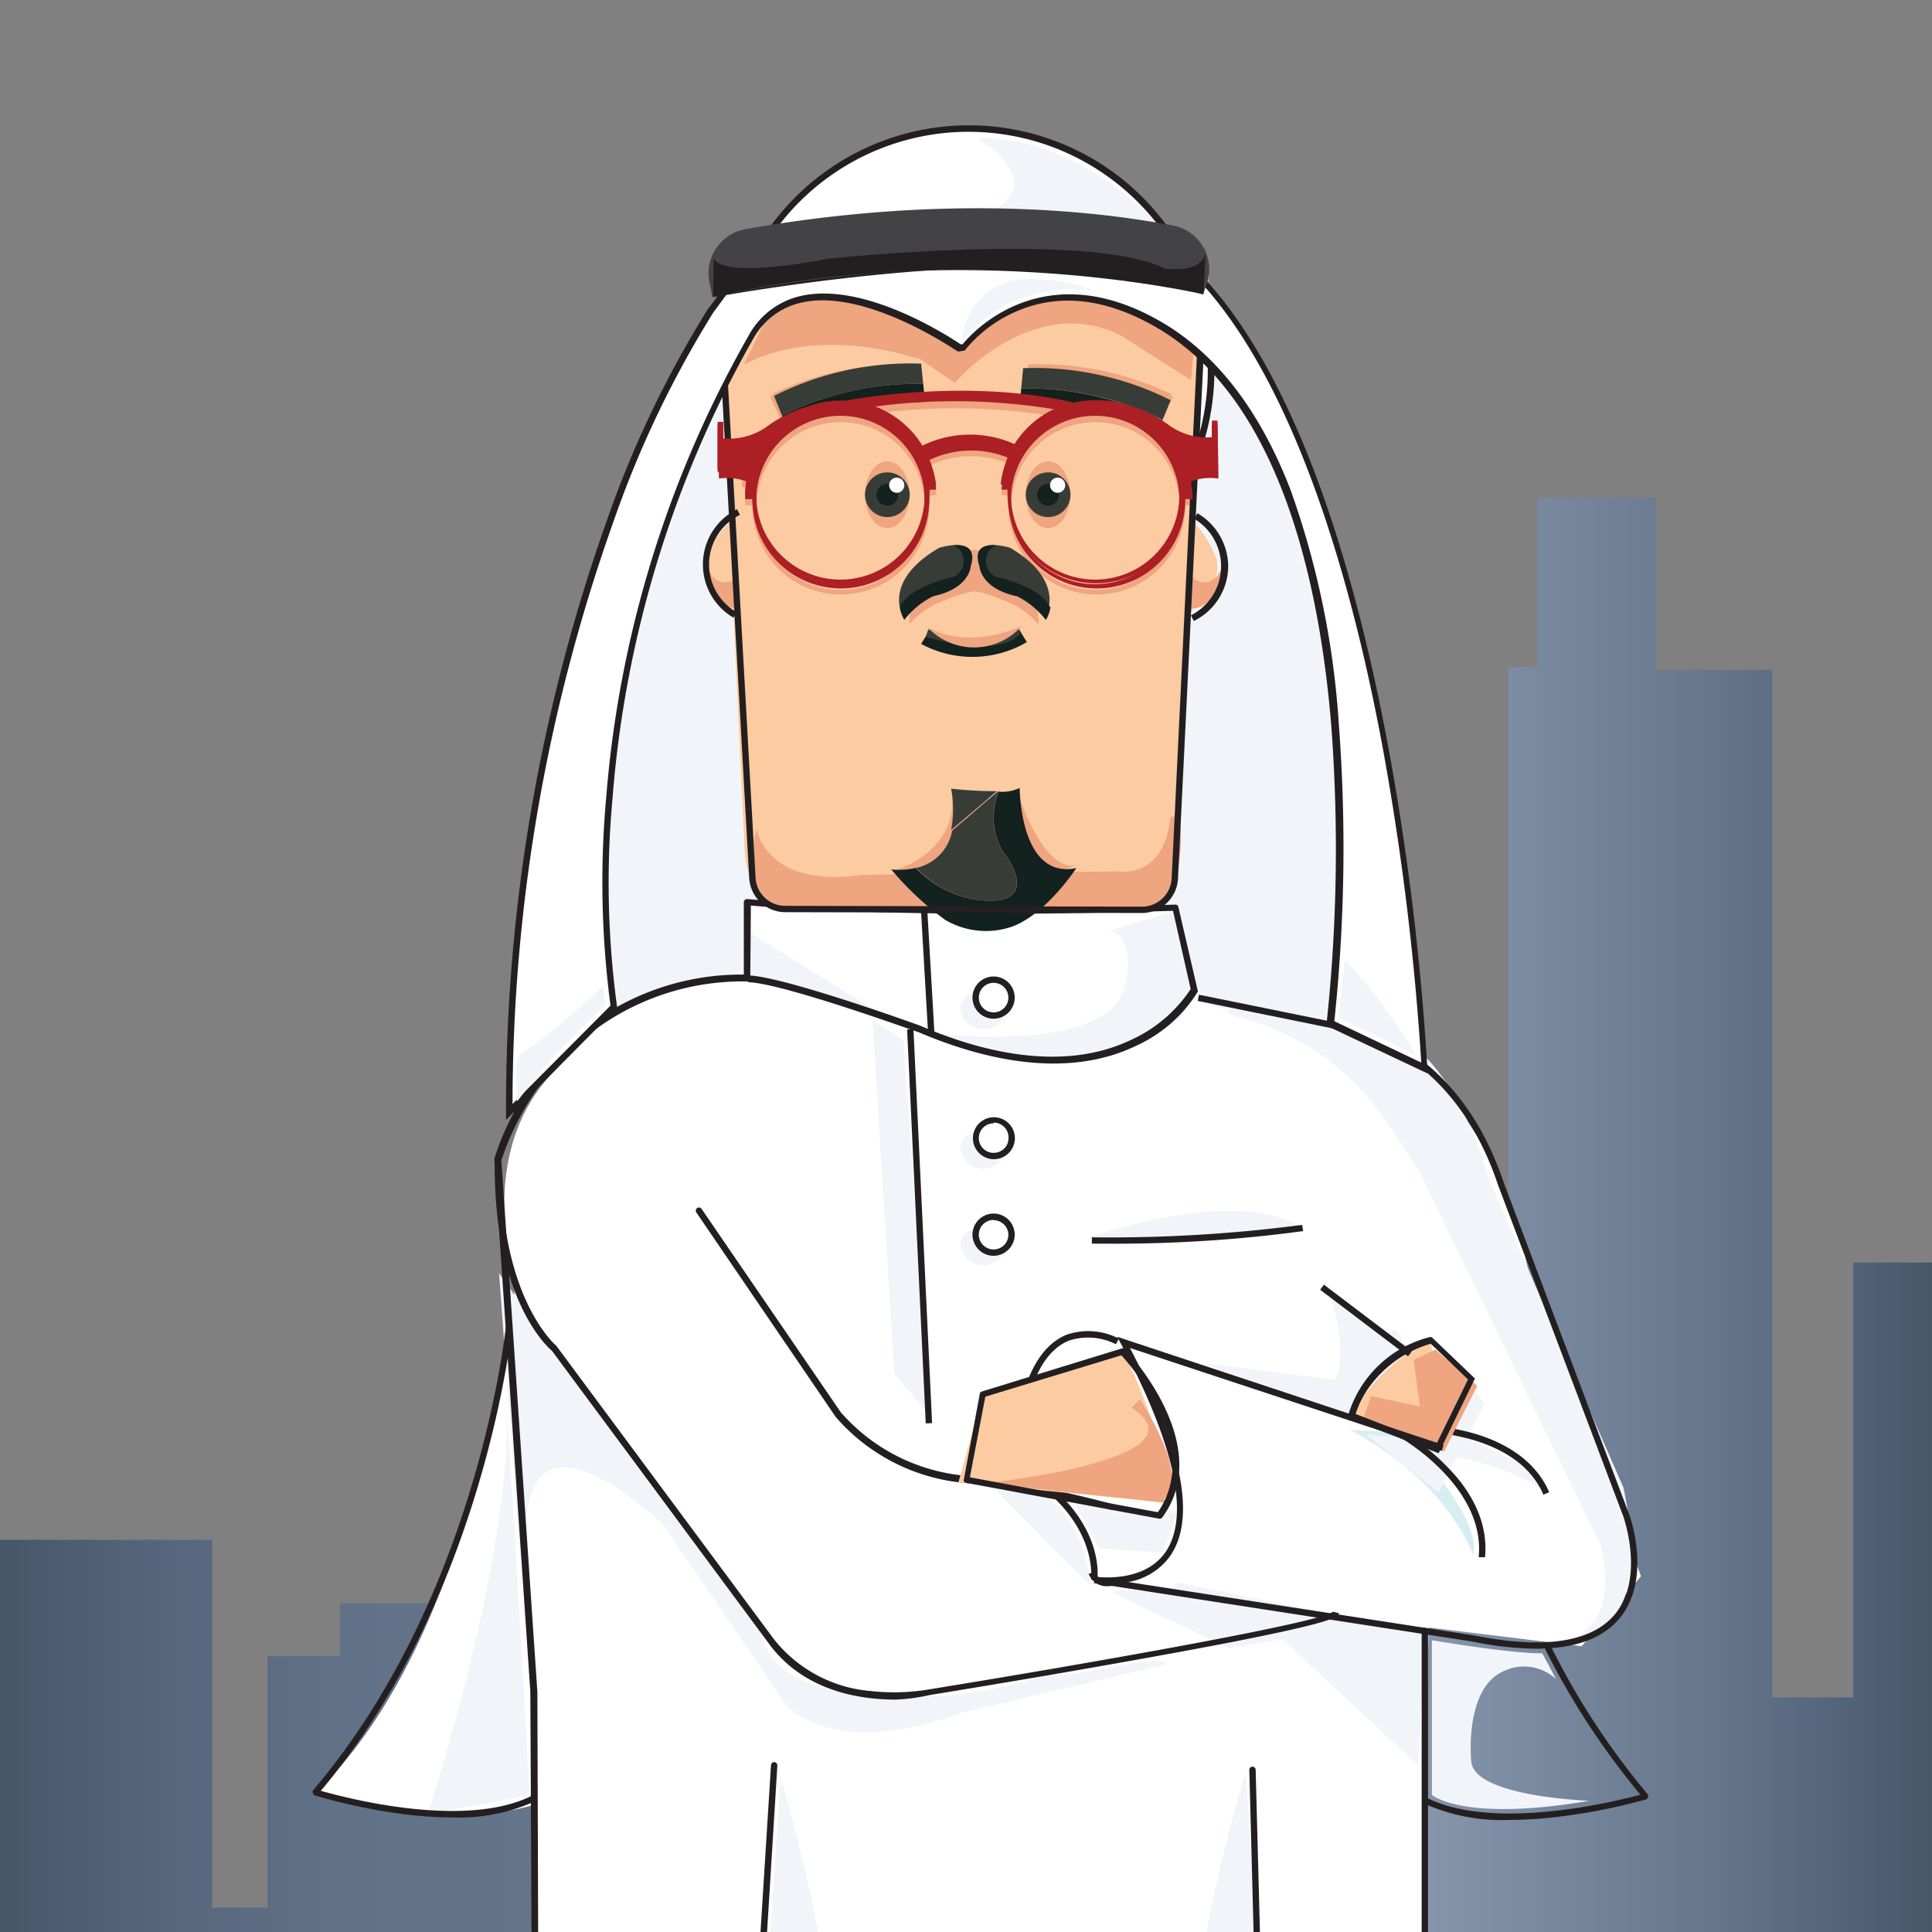 <svg xmlns="http://www.w3.org/2000/svg" xmlns:xlink="http://www.w3.org/1999/xlink" viewBox="0 0 140 140" height="140" width="140"><rect x="0" y="0" width="140" height="140" fill="#808080" stroke="none"/><defs><style>.cls-1{isolation:isolate;}.cls-2{fill:url(#linear-gradient);}.cls-3{fill:#fff;}.cls-4{fill:#f1f5f9;}.cls-5{fill:#231f20;}.cls-6{fill:#d6eef2;}.cls-7{fill:#fccba1;}.cls-8{fill:#eea580;}.cls-9{fill:#373c36;}.cls-10{fill:#13211f;}.cls-11{fill:#ac1f24;}.cls-12{mix-blend-mode:multiply;}.cls-13{fill:#434345;}</style><linearGradient id="linear-gradient" x1="-0.57" y1="88.27" x2="140.57" y2="88.27" gradientUnits="userSpaceOnUse"><stop offset="0" stop-color="#475569"></stop><stop offset="0.09" stop-color="#57667c"></stop><stop offset="0.18" stop-color="#617187"></stop><stop offset="0.28" stop-color="#64748b"></stop><stop offset="0.67" stop-color="#94a3b8"></stop><stop offset="0.89" stop-color="#64748b"></stop><stop offset="1" stop-color="#475569"></stop></linearGradient></defs><g class="cls-1"><g id="Layer_1" data-name="Layer 1"><path class="cls-2" d="M15.38,111.58v26.65h4V120h5.25v-3.81H34.5v4h8.61L44.52,93.1l18.13-1.4v29.19H83.24v4.65h4.83V87.68h19.12V111h2.1V48.34h2.1V36.08H120V48.55h8.41V123h5.88V91.49h6.28v49c-44.43,0-106.8,0-141.14-.07V111.58Z"></path><path class="cls-3" d="M36.92,94.44s-.11,1.25-.43,3.3h0c0,.11,0,.22-.05.33l-.06.4q-.16,1-.39,2.25c-1.48,7.91-5.07,21.4-13.09,29.17,0,0,10.22,3,16.51.66L36.77,99.41"></path><path class="cls-4" d="M31,131.43s6.31-19.18,5.69-30.06c0,0,1.75,27.76,1.64,28.73C38.3,130.1,31.82,131.35,31,131.43Z"></path><path class="cls-4" d="M57.35,17.32S38.05,41.9,39.86,77.37l61-.66s1.48-41.08-17.32-56.09S57.35,17.32,57.35,17.32Z"></path><circle class="cls-3" cx="70.2" cy="26.87" r="17.55"></circle><path class="cls-5" d="M70.2,44.66A17.79,17.79,0,1,1,88,26.87,17.8,17.8,0,0,1,70.2,44.66Zm0-35.11A17.33,17.33,0,1,0,87.52,26.87,17.34,17.34,0,0,0,70.2,9.55Z"></path><path class="cls-3" d="M90.12,73.13s-3.78,1.52-5-6.68l-1-.87L62.51,66l-8.37-.59.07,4.83-5.78,1.62S81.07,90.51,90.12,73.13Z"></path><path class="cls-3" d="M90.12,73.13s16.49-1.3,20.59,18.79l8.2,22.3-4.3,5.07-11.09-1.36-.46,24.48-32.31,10-31.83-9.24L37.24,92.32S34.14,82.73,41,76.83c0,0,3.81-4.57,7.16-5l.24,0"></path><path class="cls-4" d="M111.58,107.82a17.65,17.65,0,0,0-6.8-2.33l.8-1.47S111.25,106,111.58,107.82Z"></path><path class="cls-6" d="M106.75,112.7s-1.76-5.32-8.92-9.08l3.62.19S107.51,109.81,106.75,112.7Z"></path><polygon class="cls-4" points="98.98 103.95 104.25 108.15 107.58 101.69 106.78 100.62 104.18 104.35 98.98 103.95"></polygon><polygon class="cls-4" points="77.91 109.02 79.66 112.21 84.29 112.52 85.32 109.64 77.91 109.02"></polygon><path class="cls-4" d="M72.05,107.89l7,7.09s-.31-4.52-3.19-6.48Z"></path><path class="cls-4" d="M96.73,100s1.13-1.75-.41-6.27l5.14,3.8-4.93,3.09"></path><path class="cls-4" d="M51.69,114.06s-12-13.58-13.47-4.73l-.51,3.7L36.16,92.26Z"></path><path class="cls-4" d="M75.77,121.18c-2.71,1.88-20.24,3.93-20.58-3.17L40.13,98.83l16.8,24.68s3.23,4.1,12.84.59l14.83-3.52C83.74,119.61,76.69,122.1,75.77,121.18Z"></path><path class="cls-4" d="M85.23,114.64c-.11,1.57-3.83.08-4.57.79l8.36,4,3.91-.62,9.82,9.09.54-9.53Z"></path><path class="cls-4" d="M63.45,73.25c5,2-9.3-2.4-9.3-2.4l.15-3.3"></path><path class="cls-7" d="M104.14,105l-.42-7.91a8,8,0,0,0-5.77,5.5Z"></path><path class="cls-4" d="M87.08,98.76l10,1.27A8.67,8.67,0,0,1,101,96.39c.4-.16.54,1.13,1,1.06l1.77-.34s-3.28,1.12-6.13,5.7Z"></path><path class="cls-4" d="M79.33,89.53s10-3.52,14.86-.67C94.19,88.86,80.23,90.88,79.33,89.53Z"></path><path class="cls-4" d="M70.66,71.9s-1.43.38-1,1.5a1.66,1.66,0,0,0,3.07.3S70.51,73.55,70.66,71.9Z"></path><path class="cls-4" d="M70.66,82s-1.43.38-1,1.5a1.66,1.66,0,0,0,3.07.3S70.51,83.67,70.66,82Z"></path><path class="cls-4" d="M70.66,89s-1.43.37-1,1.5a1.66,1.66,0,0,0,3.07.3S70.51,90.65,70.66,89Z"></path><polygon class="cls-4" points="65.47 75.38 63.22 73.88 64.81 99.56 67.43 102.66 65.47 75.38"></polygon><path class="cls-4" d="M89.81,73.72c8.13,2.16,10.88,8,13,11.11L116,112s2.31,8-5.48,7c0,0,10.09,3,7.13-11.18l-9.76-22.37s-3-11.81-9.76-10.86c0,0-5.74-2.54-9-1.46C88.59,73.32,89.32,73.59,89.81,73.72Z"></path><path class="cls-4" d="M80.37,67.44,85,66.05s3.52,8.48-1.37,8.41c0,0-4.78,4.91-16,.4,0,0,12.64,1.65,13.88-3.37C81.5,71.49,82.47,67.89,80.37,67.44Z"></path><path class="cls-5" d="M103.25,140.5a.23.23,0,0,1-.23-.23l0-22.09a.23.23,0,0,1,.23-.23h0a.23.23,0,0,1,.23.23l0,22.09a.24.24,0,0,1-.23.23Z"></path><path class="cls-4" d="M90.28,128.32l1.19,18.34s-1.83,3.46-4.06,1.08S90.28,128.32,90.28,128.32Z"></path><path class="cls-5" d="M91.16,143.67a.24.24,0,0,1-.23-.22l-.4-15.2a.23.23,0,0,1,.46,0l.4,15.19a.22.22,0,0,1-.22.24Z"></path><path class="cls-5" d="M79.51,114.53l-.45-.08.22,0-.22,0s.44-3.1-2.93-6.14l.31-.35C80,111.19,79.53,114.39,79.51,114.53Z"></path><path class="cls-5" d="M80.3,114.94a1.38,1.38,0,0,1-1.41-.9l.44-.12-.22.06.22-.07c0,.08.25.74,1.37.53l.08.45A2.9,2.9,0,0,1,80.3,114.94Z"></path><rect class="cls-5" x="98.76" y="91.7" width="0.46" height="7.99" transform="translate(-37.07 116.8) rotate(-52.85)"></rect><path class="cls-5" d="M107.61,112.84l-.46,0c.51-5.05-5.51-8.57-5.57-8.6l.22-.4a15,15,0,0,1,3.1,2.48C106.9,108.35,107.83,110.62,107.61,112.84Z"></path><path class="cls-5" d="M111.84,108.31c-2-4.66-9.19-4.58-9.26-4.58v-.46a15.91,15.91,0,0,1,4,.54c2.83.77,4.8,2.27,5.68,4.32Z"></path><polygon class="cls-8" points="99.36 101.17 102.89 101.92 102.44 98.54 104.01 97.79 107.05 100.42 104.64 105.18 98.69 103.04 99.36 101.17"></polygon><path class="cls-5" d="M104.25,105.31l-6.56-2.55,0-.19a8.29,8.29,0,0,1,5.92-5.68l.13,0,3.14,3Zm-6-2.84,5.8,2.25,2.33-4.76-2.7-2.59a8.39,8.39,0,0,0-4.48,3.17A6.84,6.84,0,0,0,98.23,102.47Z"></path><path class="cls-5" d="M38.75,141.44a.23.23,0,0,1-.23-.23l-.09-18.64L35.82,84.05a.19.19,0,0,1,0-.08,19.3,19.3,0,0,1,3.63-6.62A18.52,18.52,0,0,1,53.9,70.62V65.38a.21.21,0,0,1,.08-.17.2.2,0,0,1,.18-.06c.1,0,10.53,1.06,31,.4a.23.23,0,0,1,.23.18l1.39,6a.18.18,0,0,1,0,.16,10.23,10.23,0,0,1-4.47,3.9c-5.24,2.52-11.46.84-15.76-1-.08,0-9.63-3.48-12.24-3.61a.25.25,0,0,1-.14-.06,18.08,18.08,0,0,0-14.29,6.55,19.67,19.67,0,0,0-3.55,6.42l2.61,38.5L39,141.21a.23.23,0,0,1-.23.23ZM54.37,70.69c2.77.19,11.91,3.49,12.3,3.63,4.21,1.82,10.29,3.47,15.36,1a10.21,10.21,0,0,0,4.25-3.65L85,66c-18.61.6-28.89-.23-30.59-.38Z"></path><rect class="cls-5" x="66.99" y="65.67" width="0.46" height="9.21" transform="translate(-3.96 4.02) rotate(-3.32)"></rect><path class="cls-5" d="M72,73.82a1.53,1.53,0,1,1,1.53-1.53A1.53,1.53,0,0,1,72,73.82Zm0-2.6a1.07,1.07,0,1,0,1.07,1.07A1.07,1.07,0,0,0,72,71.22Z"></path><path class="cls-5" d="M72,84A1.52,1.52,0,1,1,73.45,83h0A1.53,1.53,0,0,1,72,84Zm0-2.6a1.07,1.07,0,0,0,0,2.14,1.09,1.09,0,0,0,1-.65h0a1.16,1.16,0,0,0,.08-.42A1.07,1.07,0,0,0,72,81.35Z"></path><path class="cls-5" d="M72,91a1.53,1.53,0,1,1,1.53-1.53A1.54,1.54,0,0,1,72,91Zm0-2.6a1.07,1.07,0,1,0,1.07,1.07A1.07,1.07,0,0,0,72,88.42Z"></path><path class="cls-5" d="M111.31,119.47a23.79,23.79,0,0,1-4.58-.51l-27.46-4.24h0l.08-.46h0c.19,0,3.48.48,5.07-1.74,2.32-3.25-.45-10-3.19-15.14l-.27-.51,23.65,7.84-.14.43L81.88,97.68c3.84,7.34,4.81,12.42,2.88,15.12a4.73,4.73,0,0,1-3,1.84l25.06,3.87c5,1,8.43.51,10.14-1.46,2.26-2.62.71-7,.7-7.09l-9.11-24.1c-3.31-9.92-10.74-11.09-10.81-11.1L86.79,72.53l.09-.45L97.8,74.3c.07,0,7.77,1.21,11.17,11.41l9.11,24.09c.07.2,1.65,4.72-.78,7.54C116.08,118.76,114.07,119.47,111.31,119.47Z"></path><path class="cls-5" d="M64.9,123.16c-2.62,0-6.63-.62-9.14-4L40,97.89c-.37-.31-4.16-3.75-4.15-13.37h.46c0,9.68,4,13,4,13l0,0,15.8,21.3a10,10,0,0,0,7,3.72,15.23,15.23,0,0,0,4.21-.12c11.34-1.84,28.47-4.85,29.27-5.63a.07.07,0,0,0,0,0l.44.11c-.07.3-.19.79-15,3.43-7.24,1.3-14.54,2.48-14.61,2.49A14.08,14.08,0,0,1,64.9,123.16Z"></path><path class="cls-5" d="M80.56,109.4h-.07a74.78,74.78,0,0,0-11.11-2,14,14,0,0,1-8.82-4.72v0L50.46,87.86a.23.23,0,0,1,.38-.26l10.08,14.73a13.59,13.59,0,0,0,8.51,4.55A73.34,73.34,0,0,1,80.63,109a.23.23,0,0,1,.15.29A.25.25,0,0,1,80.56,109.4Z"></path><path class="cls-5" d="M80.24,90.12H79.12v-.46a107.16,107.16,0,0,0,15.24-.9l.07.45A101,101,0,0,1,80.24,90.12Z"></path><rect class="cls-5" x="66.4" y="74.57" width="0.46" height="28.58" transform="translate(-4.12 3.25) rotate(-2.71)"></rect><path class="cls-5" d="M74.73,100.7l-.44-.14c.65-2,1.67-3.3,3-3.84a4.82,4.82,0,0,1,3.79.28l-.22.41a4.43,4.43,0,0,0-3.41-.26C76.26,97.64,75.33,98.83,74.73,100.7Z"></path><path class="cls-7" d="M69.45,107.42,71.24,101l10.13-3.08s4,7.59,2.47,10.89Z"></path><path class="cls-8" d="M84.52,108.91l-13.13-1.43S87.74,105.77,82,102l.6-.6s3.68,5.44,1.77,7.21"></path><path class="cls-5" d="M84,110.05h0l-14-2.6a.2.2,0,0,1-.15-.09.23.23,0,0,1,0-.18L71,101a.21.21,0,0,1,.16-.17L81.3,97.71a.26.26,0,0,1,.24.06c.06.07,6.56,6.89,2.69,12.18A.24.24,0,0,1,84,110.05Zm-13.72-3,13.62,2.53c3.22-4.62-1.87-10.52-2.64-11.37l-9.86,3Z"></path><path class="cls-7" d="M52.26,25.72l.17-3.37s17.62-5,33.92-1.94l1.26-.61L84.86,63.29s.92,2.63-4,2.73l-23.48-.2s-3,.44-3.41-4Z"></path><ellipse class="cls-8" cx="64.3" cy="35.85" rx="1.62" ry="2.42"></ellipse><circle class="cls-9" cx="64.3" cy="35.85" r="1.62"></circle><circle class="cls-10" cx="64.3" cy="35.85" r="0.79"></circle><circle class="cls-3" cx="64.98" cy="35.16" r="0.55"></circle><ellipse class="cls-8" cx="75.95" cy="35.85" rx="1.62" ry="2.42"></ellipse><circle class="cls-9" cx="75.95" cy="35.85" r="1.62"></circle><circle class="cls-10" cx="75.95" cy="35.85" r="0.79"></circle><circle class="cls-3" cx="76.64" cy="35.16" r="0.55"></circle><path class="cls-7" d="M54.05,37s-3.16,1.79-2.78,4.29c0,0,1.13,3.33,3.43,3.64Z"></path><path class="cls-7" d="M85.41,44.89s3.16-1.78,2.78-4.29c0,0-1.13-3.33-3.43-3.64Z"></path><path class="cls-8" d="M51.27,41.25c.55,3.22,2.27,2.82,2.27,2.82l-.14-2.23a1.19,1.19,0,0,1-1.93-.33Z"></path><path class="cls-8" d="M88.54,41.25c-.56,3.22-2.27,2.82-2.27,2.82l.14-2.23a1.19,1.19,0,0,0,1.93-.33Z"></path><path class="cls-5" d="M86.51,45l-.21-.41a4,4,0,0,0,.23-7l.24-.4A4.5,4.5,0,0,1,89,41,4.45,4.45,0,0,1,86.51,45Z"></path><path class="cls-8" d="M54.83,60.11s.69,4.28,7.6,3.29L81,63.14s3.36.63,3.8-3.91l.66-.21s1,6.54-3,7l-24-.15s-4.35.15-4.06-2.67A13.63,13.63,0,0,1,54.83,60.11Z"></path><path class="cls-10" d="M73.8,45.53a6.61,6.61,0,0,1-6.44.13l-.61,1a7.81,7.81,0,0,0,7.66-.13Z"></path><path class="cls-9" d="M67.08,46.15s5.16,1.65,6.84-.21l-.12-.41s-2.48,1.91-6.53.07Z"></path><path class="cls-5" d="M53.15,44.76a4.47,4.47,0,0,1,.26-7.86l.21.41a4,4,0,0,0-.23,7.06Z"></path><path class="cls-8" d="M56.08,28.58l-.27.17,1.2,2.6s2.21-2.24,9.43-2.24l-.13-2.7a22.14,22.14,0,0,0-10.5,2.21"></path><path class="cls-9" d="M66.9,27.82l-.15-1.47a21.93,21.93,0,0,0-10.66,2.34l.58,1.43A21.85,21.85,0,0,1,66.9,27.82Z"></path><path class="cls-10" d="M67.06,29.43l-.16-1.61a21.85,21.85,0,0,0-10.23,2.3l.47,1.16S62.31,27.77,67.06,29.43Z"></path><path class="cls-8" d="M84.73,28.58l.27.17-1.19,2.6s-2.22-2.24-9.43-2.24l.12-2.7A22.13,22.13,0,0,1,85,28.62"></path><path class="cls-9" d="M74,28.15l.14-1.47A21.93,21.93,0,0,1,84.83,29l-.58,1.42A21.9,21.9,0,0,0,74,28.15Z"></path><path class="cls-10" d="M73.87,29.76,74,28.15a21.9,21.9,0,0,1,10.22,2.29l-.47,1.17S78.61,28.09,73.87,29.76Z"></path><path class="cls-8" d="M86.18,35.34a1.93,1.93,0,0,1,.41-.14c0-.61.13-1.21.11-1.82,0-.34,0-.67-.07-1a4,4,0,0,1-1.92-.81h0a9.6,9.6,0,0,0-2.93-1.43v0a6.93,6.93,0,0,0-2.38-.43,6.75,6.75,0,0,0-1.57.19v0c-7.63-1.81-16.26-.2-16.53-.15l-.38,0a7,7,0,0,0-2.39.43v0a9.48,9.48,0,0,0-2.93,1.43h0a4.11,4.11,0,0,1-1.82.8c0,1,0,1.91,0,2.87a1.58,1.58,0,0,1,.31.11A6.69,6.69,0,0,0,54,36.62h.52v.05a6.41,6.41,0,1,0,12.82,0,6,6,0,0,0,0-.74l.5-.06a7,7,0,0,0-.57-2.09,7.05,7.05,0,0,1,5.94-.13,6.86,6.86,0,0,0-.64,2.22l.5.06c0,.24,0,.49,0,.74a6.41,6.41,0,0,0,12.82,0s0,0,0-.05h.52A6.7,6.7,0,0,0,86.18,35.34ZM60.92,42.75A6.08,6.08,0,1,1,67,36.67,6.08,6.08,0,0,1,60.92,42.75Zm5.9-9.7a6.89,6.89,0,0,0-4-3,44.63,44.63,0,0,1,14,.19,6.91,6.91,0,0,0-3.31,2.72A7.93,7.93,0,0,0,66.82,33.05Zm12.56,9.7a6.08,6.08,0,1,1,6.08-6.08A6.08,6.08,0,0,1,79.38,42.75Z"></path><path class="cls-9" d="M72.41,57.28l-.12.09h.08A.36.36,0,0,1,72.41,57.28Z"></path><path class="cls-8" d="M75.25,45.24a5.29,5.29,0,0,0-4.57-5.39v0h-.21v0a5.29,5.29,0,0,0-4.57,5.39,6,6,0,0,1,2.73-1.79,7,7,0,0,1,2-.6,7,7,0,0,1,1.94.6A6,6,0,0,1,75.25,45.24Z"></path><path class="cls-9" d="M69.15,41.79a1.24,1.24,0,0,0,.1-2.22l0-.08a5,5,0,0,0-1.2.21C65.28,41.31,65,43,65.2,44l.07-.07C66.05,42.41,69.15,41.79,69.15,41.79Z"></path><path class="cls-10" d="M69.2,39.49l0,.08a1.24,1.24,0,0,1-.1,2.22s-3.1.62-3.88,2.15L65.2,44a2.65,2.65,0,0,0,.33.92,6,6,0,0,1,2.1-1.72c2.65-.56,2.71-2.16,2.71-2.16C70.75,39.74,70,39.47,69.2,39.49Z"></path><path class="cls-9" d="M72.13,41.79A1.24,1.24,0,0,1,72,39.57l0-.08a5.15,5.15,0,0,1,1.21.21c2.72,1.61,3,3.3,2.79,4.31L76,43.94C75.22,42.41,72.13,41.79,72.13,41.79Z"></path><path class="cls-10" d="M72.07,39.49l0,.08a1.24,1.24,0,0,0,.11,2.22s3.09.62,3.87,2.15l.07.07a2.65,2.65,0,0,1-.33.92,6,6,0,0,0-2.09-1.72c-2.65-.56-2.72-2.16-2.72-2.16C70.52,39.74,71.3,39.47,72.07,39.49Z"></path><path class="cls-8" d="M67.18,45.42a4.62,4.62,0,0,0,6.87-.07S70.32,47.21,67.18,45.42Z"></path><path class="cls-8" d="M65,63s4.17-1.2,4-5.15l4.93.07s1.81,5.66,4.4,4.72C78.3,62.6,68.64,65.81,65,63Z"></path><path class="cls-9" d="M68.92,57.15a7.82,7.82,0,0,1,0,3l3.32-2.82A29.19,29.19,0,0,1,68.92,57.15Z"></path><path class="cls-9" d="M72,65.28c3.4-.26.6-3.67.6-3.67a5,5,0,0,1-.24-4.24h-.08L69,60.19a3.37,3.37,0,0,1-2.61,2.7A7.63,7.63,0,0,0,72,65.28Z"></path><path class="cls-10" d="M73.89,57.1a3.06,3.06,0,0,1-1.52.27,5,5,0,0,0,.24,4.24s2.8,3.41-.6,3.67a7.63,7.63,0,0,1-5.65-2.39,5.23,5.23,0,0,1-1.78.11,22.18,22.18,0,0,0,3.9,3.65,5.81,5.81,0,0,0,4.73.54C75.74,66.36,78,62.9,78,62.9,73.89,63.78,73.89,57.1,73.89,57.1Z"></path><path class="cls-5" d="M82.74,66.16h0L56.9,66.1a2.62,2.62,0,0,1-2.61-2.49L51.91,21l.18-.05c17.59-4.69,35-1.15,35.22-1.11l.19,0v.2L85.36,63.71A2.63,2.63,0,0,1,82.74,66.16ZM52.39,21.37l2.36,42.21a2.15,2.15,0,0,0,2.15,2.06l25.84.06h0a2.16,2.16,0,0,0,2.16-2L87,20.27C85.07,19.9,68.82,17,52.39,21.37Z"></path><path class="cls-11" d="M88.23,30.77h-.41V32a4.63,4.63,0,0,1-3.11-.87h0a9.35,9.35,0,0,0-2.93-1.44v0a6.93,6.93,0,0,0-2.38-.43,7.33,7.33,0,0,0-1.57.18h0c-7.63-1.82-16.26-.21-16.53-.15l-.38,0a7,7,0,0,0-2.39.43v0a9.23,9.23,0,0,0-2.93,1.44h0a4.72,4.72,0,0,1-3.18.87v-1.2H52V34.2h.1v.48a4,4,0,0,1,2,.21A6.78,6.78,0,0,0,54,36.17h.52v.06a6.41,6.41,0,1,0,12.82,0,6.16,6.16,0,0,0,0-.75l.5,0a7,7,0,0,0-.57-2.11,7.05,7.05,0,0,1,5.94-.13,7,7,0,0,0-.64,2.24l.5,0c0,.25,0,.49,0,.75a6.41,6.41,0,1,0,12.82,0s0,0,0-.06h.52a6.77,6.77,0,0,0-.12-1.28,4,4,0,0,1,2-.21V34.2h0ZM60.92,42.33A6.1,6.1,0,1,1,67,36.23,6.1,6.1,0,0,1,60.92,42.33Zm5.9-9.74a6.87,6.87,0,0,0-4-3.05,44.32,44.32,0,0,1,14,.19,6.93,6.93,0,0,0-3.31,2.73A7.89,7.89,0,0,0,66.82,32.59Zm12.56,9.74a6.1,6.1,0,1,1,6.08-6.1A6.1,6.1,0,0,1,79.38,42.33Z"></path><g class="cls-12"><path class="cls-11" d="M88.23,30.48h-.41v1.2a4.63,4.63,0,0,1-3.11-.87h0a9.35,9.35,0,0,0-2.93-1.44v0A6.93,6.93,0,0,0,79.39,29a7.33,7.33,0,0,0-1.57.18h0c-7.63-1.82-16.26-.21-16.53-.15l-.38,0a7,7,0,0,0-2.39.43v0a9.23,9.23,0,0,0-2.93,1.44h0a4.72,4.72,0,0,1-3.18.87v-1.2H52v3.43h.1v.48a4,4,0,0,1,2,.21A6.78,6.78,0,0,0,54,35.88h.52v.06a6.41,6.41,0,1,0,12.82,0,6.16,6.16,0,0,0,0-.75l.5,0A7,7,0,0,0,67.21,33a7.05,7.05,0,0,1,5.94-.13,7,7,0,0,0-.64,2.24l.5,0c0,.25,0,.49,0,.75a6.41,6.41,0,1,0,12.82,0s0,0,0-.06h.52a6.77,6.77,0,0,0-.12-1.28,4,4,0,0,1,2-.21v-.48h0ZM60.92,42A6.1,6.1,0,1,1,67,35.94,6.1,6.1,0,0,1,60.92,42Zm5.9-9.74a6.87,6.87,0,0,0-4-3,44.32,44.32,0,0,1,14,.19,6.93,6.93,0,0,0-3.31,2.73A7.89,7.89,0,0,0,66.82,32.3ZM79.38,42a6.1,6.1,0,1,1,6.08-6.1A6.1,6.1,0,0,1,79.38,42Z"></path></g><path class="cls-8" d="M66.47,25.89l.08.06.1.06,2.53,1.73s5.69-6.67,12.12-3.39l5,3.2.49-5.17L74.73,20.19l-15.57.07-4.24,2.12"></path><path class="cls-8" d="M53.91,26.43S58.54,23.5,66.55,26l.75-2.14-6.94-3L55.9,22.3Z"></path><path class="cls-3" d="M52.49,21.17s23.33-4.28,34.94-.57c13.89,15.6,15.81,56.77,15.81,56.77l-6.8-3.22s5.12-40.66-12.53-50.72c-9-5.13-14,1.71-14,1.71l-.31.06s-11.05-7.78-15.1-.78C40.27,49,44.48,73,44.48,73l-7.57,7.6C37,43.67,51.49,22.52,51.49,22.52Z"></path><path class="cls-5" d="M36.67,81.15v-.56a126.68,126.68,0,0,1,7.35-43A76.41,76.41,0,0,1,51.3,22.39L52.36,21l.09,0c.06,0,5.93-1.07,13.14-1.67,6.66-.56,15.87-.82,21.91,1.11l.06,0,0,.05c7.21,8.1,11.14,23.15,13.17,34.35a190.68,190.68,0,0,1,2.7,22.56l0,.38-7.3-3.45,0-.17a119.18,119.18,0,0,0,.34-21.55c-.84-10.36-3.74-23.8-12.77-28.94-3.65-2.09-7.06-2.44-10.15-1.06a9.76,9.76,0,0,0-3.58,2.71l-.06.08-.49.08-.08-.06c-.07,0-6.53-4.54-11.23-3.5a5.29,5.29,0,0,0-3.54,2.65A80,80,0,0,0,44.38,57.92a66.51,66.51,0,0,0,.33,15l0,.12ZM52.62,21.38l-.94,1.28a75.27,75.27,0,0,0-7.23,15.15A126,126,0,0,0,37.14,80l7.1-7.13a68,68,0,0,1-.32-15A80.49,80.49,0,0,1,54.26,24.3a5.74,5.74,0,0,1,3.84-2.87c4.67-1,10.72,3,11.52,3.52l.13,0c.6-.74,5.74-6.57,14.27-1.7,4.07,2.32,7.27,6.45,9.51,12.28a62.29,62.29,0,0,1,3.49,17A119.13,119.13,0,0,1,96.69,74l6.3,3a195.06,195.06,0,0,0-2.67-22.13c-2-11.12-5.91-26-13-34.07-6-1.88-15.07-1.63-21.67-1.08S53.39,21.25,52.62,21.38Z"></path><path class="cls-5" d="M32.83,131.7a28.75,28.75,0,0,1-4.16-.32,41.51,41.51,0,0,1-5.84-1.27.26.26,0,0,1-.15-.16.23.23,0,0,1,0-.21c12.05-14.15,14-33.66,14-33.86a.23.23,0,0,1,.25-.21.23.23,0,0,1,.2.25c0,.2-1.94,19.6-13.88,33.85,1.8.51,10.43,2.79,15.28.36a.23.23,0,0,1,.31.11.22.22,0,0,1-.1.3A13.37,13.37,0,0,1,32.83,131.7Z"></path><path class="cls-5" d="M109.39,131.88a13.81,13.81,0,0,1-6.2-1.19.22.22,0,0,1-.1-.3.22.22,0,0,1,.31-.11c4.85,2.43,13.64.27,15.47-.23A55,55,0,0,1,112,119.56a.23.23,0,1,1,.41-.21,53.76,53.76,0,0,0,7,10.68.23.23,0,0,1,0,.21.22.22,0,0,1-.15.16,42.78,42.78,0,0,1-5.95,1.2A30.77,30.77,0,0,1,109.39,131.88Z"></path><path class="cls-4" d="M70.84,10s6.31,3.85-.57,5.86c0,0,11.17-.58,13.46.28C83.73,16.15,78.61,10,70.84,10Z"></path><path class="cls-13" d="M51.63,21.53l-.22-1.05A3.25,3.25,0,0,1,54,16.61c14.6-2.59,25.61-1.3,31-.27a3.24,3.24,0,0,1,2.44,4.26l-.26.73C87.05,21.29,72.73,17.09,51.63,21.53Z"></path><path class="cls-5" d="M51.72,18.62s-.25,1.73,8.36.12c0,0,18.85-2,24.31.71,0,0,3.15.52,3-1.61l-.18,3.49s-17.44-4.09-35.54.2Z"></path><path class="cls-4" d="M69.74,24.43l0,.27a10.22,10.22,0,0,1,9.81-3.56,13.09,13.09,0,0,0-5.16-.92A4.68,4.68,0,0,0,69.74,24.43Z"></path><path class="cls-4" d="M43.68,71.49a58.41,58.41,0,0,1-6.15,5.05,15.12,15.12,0,0,0-.05,3.27,53.15,53.15,0,0,1,6.41-7Z"></path><path class="cls-4" d="M112.76,121.68l-1-1.88s-1.55.12-8-.94v11.2s2.24,2,11.41.43c0,0-8.38-.28-8.56-2.86,0,0-.55-5.4,2.46-6.58A3.39,3.39,0,0,1,112.76,121.68Z"></path><path class="cls-5" d="M55,145.31h0a.23.23,0,0,1-.21-.24l1.08-17.16a.23.23,0,0,1,.24-.22.24.24,0,0,1,.22.25L55.27,145.1A.23.23,0,0,1,55,145.31Z"></path><path class="cls-4" d="M56.56,128.71l-1.18,18.34s1.82,3.46,4,1.08S56.56,128.71,56.56,128.71Z"></path><path class="cls-4" d="M97.32,70.88,97,73.73h0l5.6,2.72a40.77,40.77,0,0,0-5.13-6.89"></path></g></g></svg>